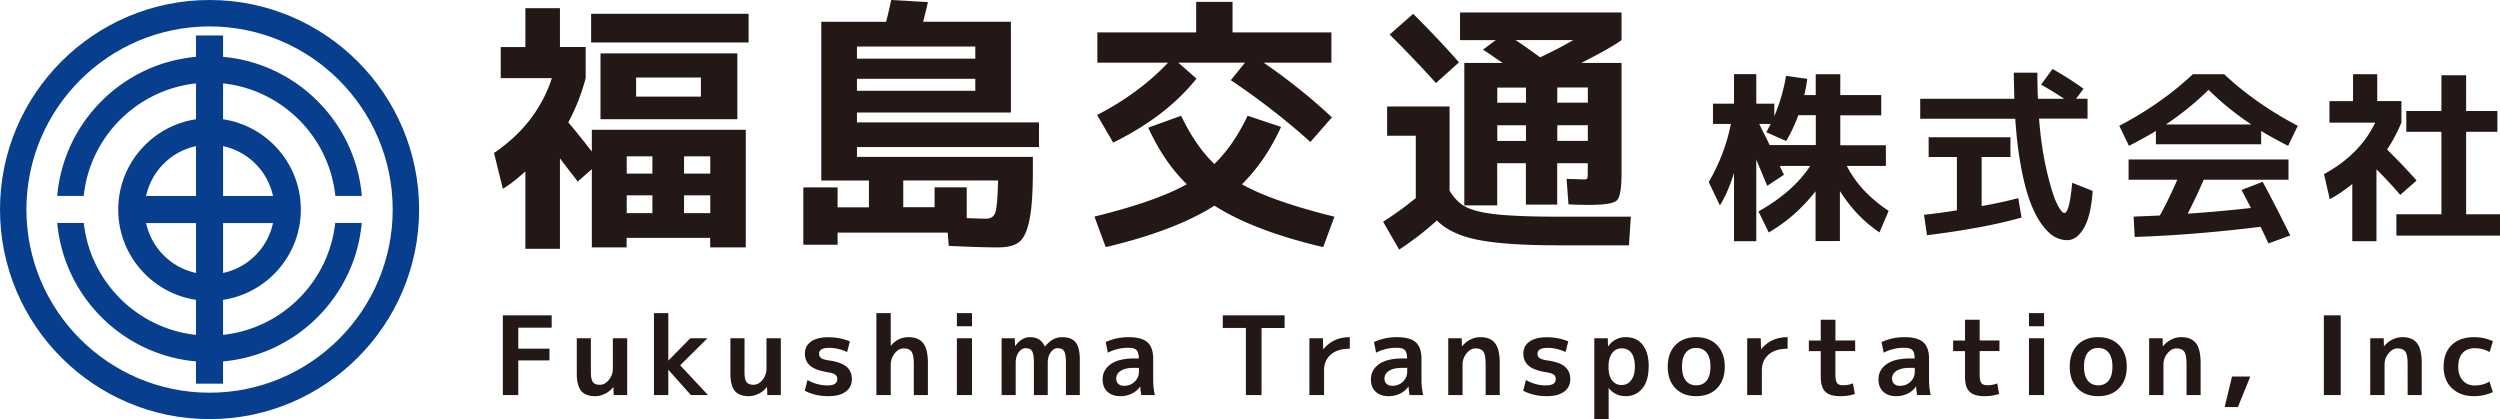 <svg xmlns="http://www.w3.org/2000/svg" width="340" height="57" fill="none" viewBox="0 0 340 57"><g clip-path="url(#a)"><path fill="#231815" d="M76.162 6.39h3.491v4.225a27.509 27.509 0 0 1-2.366 6.029c.728.838 1.799 2.165 3.202 3.97v-2.962h20.936v15.996h-4.84v-1.295H85.221v1.295H80.49V23.002L78.56 24.7a13.024 13.024 0 0 0-.696-.934c-.268-.34-.567-.732-.91-1.178a54.6 54.6 0 0 1-.803-1.062V33.84H71.45V23.3c-1.092 1.008-2.11 1.804-3.062 2.378l-1.2-4.872c3.888-2.643 6.511-6.04 7.871-10.18H68.1V6.401h3.351V1.115h4.702v5.264l.01.011m4.23-.616V1.88h21.418v3.895H80.392m6.115 10.434h-4.84V7.26h18.612v8.948H86.508m-1.274 7.399h3.491V21.26h-3.491v2.346m0 2.961v2.42h3.491v-2.42zm1.274-13.427h8.814v-2.6h-8.814v2.6m6.522 10.466h3.566V21.26H93.03zm0 2.961v2.42h3.566v-2.42zm42.889 7.081c-1.821 0-4.113-.074-6.886-.212l-.15-1.805h-14.971v1.656h-4.659v-7.802h4.659v2.707h4.262v-3.64h-6.479V2.961h8.813c.215-.797.45-1.784.696-2.962l4.991.287a75.158 75.158 0 0 1-.653 2.674h11.94v12.345h-20.936v1.338h24.759v3.354h-24.759v1.337h23.924v1.837c0 2.982-.15 5.222-.461 6.718-.299 1.497-.76 2.495-1.37 2.994-.611.499-1.521.753-2.731.753zM116.546 7.982h16.096V6.326h-16.096v1.656Zm0 2.739v1.624h16.096V10.72h-16.096m14.928 18.947c1.51.053 2.378.074 2.624.074.653 0 1.082-.287 1.274-.87.193-.574.311-2.017.365-4.331h-12.894v3.64h4.262v-2.706h4.369v4.192m50.012-.211-1.532 4.15c-6.265-1.464-11.191-3.343-14.789-5.636-3.598 2.282-8.524 4.161-14.789 5.637l-1.532-4.15c5.655-1.391 9.842-2.867 12.562-4.406-2.067-1.995-3.812-4.564-5.247-7.685l4.476-1.624c1.264 2.675 2.763 4.862 4.519 6.57 1.746-1.708 3.256-3.895 4.519-6.57l4.552 1.518c-1.414 3.1-3.181 5.7-5.323 7.802 2.721 1.539 6.908 3.004 12.562 4.405l.022-.01m-3.277-10.147c-3.181-2.887-6.79-5.69-10.817-8.407l1.928-2.378h-9.07l2.473 2.166c-2.741 3.439-6.521 6.337-11.33 8.704l-2.184-3.758c3.791-1.953 7.003-4.32 9.648-7.112h-9.616V4.405h13.44V.255h4.947v4.15h13.44v4.118h-9.21c3.448 2.378 6.543 4.862 9.285 7.441l-2.945 3.354.011-.01m10.451-4.83h8.482v11.443c.578.987 1.296 1.72 2.152 2.186.846.467 2.217.818 4.113 1.03 1.895.212 4.712.329 8.449.329h9.938l-.257 3.895h-9.692c-4.787 0-8.417-.254-10.891-.753-2.473-.5-4.326-1.38-5.536-2.633-1.457 1.348-3.17 2.675-5.13 3.97l-2.184-3.79a47.356 47.356 0 0 0 4.444-3.215v-8.481h-3.898v-3.97l.01-.01m9.756-5.997-3.127 2.813c-1.938-2.166-4.048-4.363-6.297-6.602l3.202-2.813c2.453 2.452 4.53 4.66 6.233 6.602zm.15-3.036V1.698h21.964v3.758c-.996.722-2.816 1.751-5.461 3.1h5.461V23.5c0 2.07-.203 3.311-.621 3.736-.417.424-1.649.626-3.716.626-1.21 0-2.174-.021-2.88-.074l-.258-3.46 2.335.074c.268 0 .428-.043.471-.128.043-.084.075-.371.075-.849v-1.231h-4.155v5.636h-4.262v-5.636h-3.898v5.742h-4.476V8.555h5.204c-.214-.148-.632-.424-1.242-.849a36.26 36.26 0 0 0-1.424-.955l1.745-1.295h-4.883l.021-.01m8.964 8.524v-2.06h-3.898v2.06h3.898m0 3.067h-3.898v2.134h3.898v-2.134m1.927-9.245a56.076 56.076 0 0 0 4.519-2.346h-7.871c.536.34 1.65 1.115 3.352 2.346m2.335 6.167h4.155v-2.06h-4.155v2.06m0 3.068v2.133h4.155v-2.133h-4.155m44.689 2.705v2.835h-5.312c1.178 2.335 3.073 4.373 5.686 6.113l-1.242 2.93c-2.12-1.422-3.919-3.301-5.387-5.636v6.814h-3.309v-6.772c-1.852 2.357-3.983 4.225-6.371 5.594l-1.393-2.855c3.17-1.783 5.515-3.853 7.036-6.188h-4.144c.118.265.31.668.578 1.199l-2.281 1.507-.835-2.006c-.354-.85-.579-1.37-.654-1.55V32.8h-3.03v-9.277c-.557 1.804-1.2 3.28-1.917 4.415l-1.521-3.184c1.467-2.505 2.474-5.137 3.009-7.897h-2.43v-2.76h2.859v-4.012h3.03v4.012h2.453v1.709a24.18 24.18 0 0 0 1.595-5.488l2.881.404c-.096.817-.235 1.55-.407 2.207h1.564v-2.834h3.341v2.835h5.569v2.76h-5.569v4.065h6.201v-.022m-13.558-.552-2.709-1.199c.053-.085.117-.202.192-.35.075-.149.15-.287.214-.414.065-.128.14-.244.204-.361h-1.564c.14.286.279.584.44.902.16.319.342.669.535 1.062.193.392.343.7.439.912h6.276v-4.065h-2.378a21.643 21.643 0 0 1-1.649 3.513m34.676-7.696 1.542-2.102a42.173 42.173 0 0 1 4.219 2.686l-1.017 1.358h1.563v2.707h-6.596c.214 2.696.567 5.074 1.06 7.154.492 2.08.942 3.546 1.37 4.405.429.86.761 1.274 1.018 1.274.45 0 .814-1.37 1.06-4.108l2.784 1.104c-.15 2.261-.546 3.938-1.188 5.042-.643 1.104-1.403 1.656-2.281 1.656-.589 0-1.168-.16-1.735-.478-.568-.318-1.135-.88-1.724-1.677-.579-.807-1.103-1.815-1.564-3.036-.46-1.22-.878-2.802-1.242-4.734-.364-1.942-.632-4.14-.793-6.591H261.15v-2.707h12.797a382.27 382.27 0 0 1-.075-3.556h3.213c0 1.242.021 2.42.075 3.556h3.566c-.889-.605-1.939-1.242-3.138-1.932l.011-.021m-2.656 18.098c-3.341.955-7.625 1.751-12.872 2.41l-.407-2.782a83.959 83.959 0 0 0 4.476-.605v-7.25h-3.844v-2.685h11.126v2.685h-3.919v6.666c1.884-.329 3.544-.69 4.979-1.082l.45 2.632.011.01m32.577-11.771v1.805h-14.318V17.81c-.857.53-2.089 1.21-3.663 2.028l-1.317-2.728c3.791-1.985 7.132-4.331 10.013-7.017h4.251c2.881 2.697 6.222 5.032 10.013 7.017l-1.317 2.728c-1.585-.818-2.806-1.497-3.662-2.028m.203 6.92a207.23 207.23 0 0 1 3.748 7.293l-2.956 1.083a94.686 94.686 0 0 0-1.092-2.261c-6.072.753-11.769 1.21-17.102 1.38l-.15-2.76c.268-.021.642-.032 1.124-.053.482-.021.921-.032 1.318-.053.396-.021.771-.032 1.124-.053.728-1.285 1.521-2.909 2.377-4.862h-6.628v-2.76h21.75v2.76h-11.534a77.406 77.406 0 0 1-2.174 4.618c3.073-.213 5.933-.478 8.599-.775-.321-.637-.749-1.454-1.285-2.452l2.881-1.104m-1.542-7.8a39.006 39.006 0 0 1-5.815-4.714 39.006 39.006 0 0 1-5.815 4.713h11.63m17.124-3.184h3.287v2.93c-.589 1.39-1.242 2.61-1.949 3.661 1.617 1.603 2.956 3.004 4.016 4.214l-2.227 1.954a57.856 57.856 0 0 0-3.234-3.482v9.776h-3.288v-7.77c-1.082.87-2.099 1.55-3.063 2.06l-.782-3.408c3.256-1.773 5.569-4.108 6.961-6.995h-6.222v-2.93h3.213v-3.662h3.288v3.662-.01m12.09 15.39H340v2.91h-14.093v-2.91h6.126V17.929h-4.777v-2.834h4.777v-4.862h3.362v4.862h4.252v2.834h-4.252v11.209M68.388 42.883h6.64v1.677h-4.541v2.855h4.24v1.603h-4.24v4.713h-2.1V42.883m11.973 3.12v4.607c0 .669.097 1.115.279 1.359.182.244.503.36.953.36.45 0 .846-.222 1.21-.657.364-.446.546-.956.546-1.55v-4.119h1.95v7.728h-1.832l-.043-1.083h-.032c-.3.382-.664.69-1.114.902-.439.223-.889.33-1.36.33-.846 0-1.478-.245-1.874-.723-.396-.477-.6-1.263-.6-2.356v-4.798h1.917m10.56 4.31h-.033v3.418h-1.949V42.586h1.95v6.432h.031l2.967-3.015h2.324l-3.706 3.673 3.78 4.055h-2.323l-3.042-3.418m10.335-4.31v4.607c0 .669.096 1.115.278 1.359.182.244.503.36.953.36.45 0 .846-.222 1.21-.657.364-.446.546-.956.546-1.55v-4.119h1.949v7.728h-1.831l-.043-1.083h-.032c-.3.382-.664.69-1.114.902a2.95 2.95 0 0 1-1.36.33c-.846 0-1.477-.245-1.874-.723-.396-.477-.6-1.263-.6-2.356v-4.798h1.918m13.964 1.869c-.824-.372-1.649-.563-2.441-.563-.921 0-1.382.265-1.382.807 0 .254.096.456.3.594.203.138.546.244 1.049.308 1.114.16 1.907.446 2.389.86.481.414.717.976.717 1.698s-.278 1.274-.835 1.688c-.557.414-1.339.615-2.346.615-1.21 0-2.281-.244-3.223-.743l.375-1.454a5.41 5.41 0 0 0 2.741.732c.868 0 1.307-.286 1.307-.86 0-.265-.086-.466-.268-.604-.182-.138-.535-.244-1.049-.33-1.103-.18-1.885-.466-2.367-.88-.471-.404-.718-.956-.718-1.646s.268-1.23.814-1.624c.547-.403 1.339-.605 2.378-.605a7.66 7.66 0 0 1 2.923.563l-.375 1.454.011-.01m3.973-5.286h1.949V47h.032c.654-.764 1.446-1.146 2.399-1.146.9 0 1.564.276 1.992.828.428.552.632 1.454.632 2.696v4.352h-1.917v-4.16c0-.85-.096-1.433-.3-1.73-.203-.298-.557-.457-1.082-.457-.471 0-.878.234-1.231.69a2.462 2.462 0 0 0-.525 1.54v4.118h-1.949V42.586m10.945 1.783v-1.783h2.056v1.783zm0 9.362v-7.728h2.056v7.728zm6.072-7.728h1.799l.043 1.04h.032c.578-.795 1.242-1.188 1.992-1.188.492 0 .889.095 1.21.297.321.202.589.52.824.966h.033c.653-.839 1.413-1.263 2.291-1.263.878 0 1.457.233 1.842.69.386.456.579 1.231.579 2.324v4.862h-1.885v-4.416c0-.775-.086-1.295-.247-1.56-.16-.266-.46-.404-.878-.404-.364 0-.674.191-.942.563-.268.371-.407.838-.407 1.401v4.416h-1.885v-4.416c0-.775-.086-1.295-.246-1.56-.161-.266-.461-.404-.878-.404-.364 0-.675.191-.943.563-.267.371-.407.838-.407 1.401v4.416h-1.917v-7.728h-.01m17.284-.148c1.189 0 2.045.233 2.559.69.514.456.782 1.21.782 2.24v2.865c0 .7.075 1.401.225 2.08h-1.842a9.94 9.94 0 0 1-.139-1.146h-.032a2.863 2.863 0 0 1-1.135.956c-.472.223-.996.34-1.553.34-.728 0-1.307-.202-1.746-.606-.439-.403-.653-.955-.653-1.677 0-.86.364-1.55 1.103-2.07.739-.52 1.788-.775 3.17-.775h.642v-.042c0-.52-.107-.892-.31-1.104-.214-.212-.589-.308-1.125-.308a6 6 0 0 0-2.773.669l-.289-1.444c.953-.445 1.981-.668 3.105-.668h.011m-1.692 5.604c0 .319.096.563.289.743.193.18.45.266.782.266.567 0 1.049-.18 1.435-.552.385-.372.589-.828.589-1.38v-.51h-.643c-.792 0-1.392.128-1.809.393-.418.265-.632.605-.632 1.03l-.011.01m22.907-8.576v1.72h-3.138v9.128h-2.131v-9.129H166.3v-1.72h8.407m3.352 3.121h1.863l.032 1.486h.032c.889-1.093 2.088-1.634 3.588-1.634v1.57c-1.114 0-1.971.266-2.581.797-.611.53-.921 1.242-.921 2.133v3.376h-1.992v-7.728h-.021m11.919-.148c1.188 0 2.045.233 2.559.69.514.456.782 1.21.782 2.24v2.865c0 .7.075 1.401.225 2.08h-1.842a9.725 9.725 0 0 1-.139-1.146h-.033a2.856 2.856 0 0 1-1.135.956 3.61 3.61 0 0 1-1.553.34c-.728 0-1.317-.202-1.745-.606-.439-.403-.653-.955-.653-1.677 0-.86.364-1.55 1.103-2.07.739-.52 1.788-.775 3.169-.775h.643v-.042c0-.52-.107-.892-.311-1.104-.214-.212-.589-.308-1.124-.308-.985 0-1.906.223-2.774.669l-.289-1.444c.953-.445 1.981-.668 3.106-.668h.011m-1.692 5.604c0 .319.096.563.289.743.192.18.449.266.781.266.568 0 1.05-.18 1.435-.552.386-.372.589-.828.589-1.38v-.51h-.642c-.793 0-1.392.128-1.81.393-.418.265-.632.605-.632 1.03l-.01.01m8.674-5.456h1.831l.032 1.083h.032c.3-.382.675-.69 1.114-.902.45-.223.9-.33 1.371-.33.899 0 1.563.277 1.992.829.428.552.632 1.454.632 2.696v4.352h-1.917V49.57c0-.85-.097-1.433-.3-1.73-.204-.298-.557-.457-1.082-.457-.439 0-.846.223-1.21.669a2.393 2.393 0 0 0-.546 1.56v4.119h-1.949zm15.967 1.869c-.835-.372-1.649-.563-2.442-.563-.921 0-1.381.265-1.381.807 0 .254.096.456.3.594.203.138.546.244 1.049.308 1.114.16 1.906.446 2.388.86s.718.976.718 1.698-.279 1.274-.836 1.688c-.556.414-1.338.615-2.345.615-1.21 0-2.281-.244-3.223-.743l.375-1.454a5.41 5.41 0 0 0 2.741.732c.868 0 1.307-.286 1.307-.86 0-.265-.086-.466-.268-.604-.182-.138-.536-.244-1.05-.33-1.103-.18-1.884-.466-2.366-.88-.471-.404-.718-.956-.718-1.646s.268-1.23.814-1.624c.546-.392 1.339-.605 2.377-.605 1.039 0 2.014.191 2.924.563l-.375 1.454.011-.01m11.287 1.995c0 1.274-.289 2.272-.856 2.962-.579.7-1.328 1.05-2.26 1.05-.932 0-1.724-.36-2.292-1.082h-.032V57h-1.949V46.003h1.831l.033 1.083h.032c.599-.817 1.392-1.231 2.388-1.231s1.735.34 2.281 1.03c.557.679.835 1.677.835 2.982zm-1.874 0c0-.828-.16-1.454-.471-1.868-.31-.414-.76-.626-1.328-.626-.535 0-.953.212-1.285.647-.321.435-.492 1.02-.492 1.773v.148c0 .775.16 1.37.492 1.794.321.425.75.627 1.285.627.536 0 .964-.213 1.296-.648.332-.435.503-1.05.503-1.847m5.515-2.93c.697-.721 1.639-1.082 2.828-1.082 1.188 0 2.131.36 2.837 1.082.697.722 1.05 1.699 1.05 2.93s-.353 2.208-1.05 2.93c-.696.721-1.649 1.082-2.837 1.082-1.189 0-2.131-.36-2.828-1.082-.696-.722-1.038-1.699-1.038-2.93s.342-2.208 1.038-2.93m2.828 5.467c.61 0 1.081-.212 1.424-.648.343-.435.514-1.061.514-1.9 0-.838-.171-1.464-.514-1.889-.343-.435-.814-.647-1.424-.647-.611 0-1.071.212-1.414.647-.343.435-.514 1.062-.514 1.89 0 .827.171 1.464.514 1.9.343.435.814.647 1.414.647m6.918-6.401h1.863l.032 1.486h.032c.889-1.093 2.088-1.634 3.588-1.634v1.57c-1.114 0-1.971.266-2.581.797-.611.53-.921 1.242-.921 2.133v3.376h-1.992v-7.728h-.021m12.015.297h2.688v1.444h-2.688v3.163c0 .584.075.977.225 1.179.15.201.418.307.814.307.482 0 .931-.085 1.349-.255l.257 1.444a6.45 6.45 0 0 1-2.013.297c-.921 0-1.585-.201-2.003-.605-.417-.403-.621-1.082-.621-2.017v-3.502h-1.617V46.31h1.617v-2.823h1.992v2.823-.01m9.392-.445c1.189 0 2.045.233 2.559.69.514.456.782 1.21.782 2.24v2.865c0 .7.075 1.401.225 2.08h-1.842a9.94 9.94 0 0 1-.139-1.146h-.032a2.866 2.866 0 0 1-1.136.956c-.471.223-.995.34-1.552.34-.729 0-1.318-.202-1.746-.606-.439-.403-.653-.955-.653-1.677 0-.86.364-1.55 1.103-2.07.739-.52 1.788-.775 3.17-.775h.642v-.042c0-.52-.107-.892-.31-1.104-.214-.212-.589-.308-1.125-.308a5.97 5.97 0 0 0-2.773.669l-.289-1.444c.953-.445 1.981-.668 3.105-.668h.011m-1.692 5.604c0 .319.096.563.289.743.193.18.45.266.782.266.567 0 1.049-.18 1.435-.552.385-.372.589-.828.589-1.38v-.51h-.643c-.792 0-1.392.128-1.81.393-.417.265-.631.605-.631 1.03l-.011.01m11.919-5.159h2.688v1.444h-2.688v3.163c0 .584.075.977.225 1.179.15.201.417.307.814.307.482 0 .931-.085 1.349-.255l.257 1.444a6.45 6.45 0 0 1-2.013.297c-.921 0-1.585-.201-2.003-.605-.417-.403-.621-1.082-.621-2.017v-3.502h-1.617V46.31h1.617v-2.823h1.992v2.823-.01m6.704-1.931v-1.783h2.056v1.783zm0 9.362v-7.728h2.056v7.728zm6.586-6.794c.696-.721 1.638-1.082 2.827-1.082s2.131.36 2.838 1.082c.696.722 1.049 1.699 1.049 2.93s-.353 2.208-1.049 2.93c-.696.721-1.649 1.082-2.838 1.082s-2.131-.36-2.827-1.082c-.696-.722-1.039-1.699-1.039-2.93s.343-2.208 1.039-2.93m2.827 5.467c.61 0 1.082-.212 1.424-.648.343-.435.514-1.061.514-1.9 0-.838-.171-1.464-.514-1.889-.342-.435-.814-.647-1.424-.647s-1.071.212-1.414.647c-.342.435-.514 1.062-.514 1.89 0 .827.172 1.464.514 1.9.343.435.814.647 1.414.647m6.929-6.401h1.831l.032 1.083h.032c.3-.382.675-.69 1.114-.902.45-.223.9-.33 1.371-.33.899 0 1.563.277 1.992.829.428.552.631 1.454.631 2.696v4.352h-1.916V49.57c0-.85-.097-1.433-.3-1.73-.204-.298-.557-.457-1.082-.457-.439 0-.846.223-1.21.669a2.393 2.393 0 0 0-.546 1.56v4.119h-1.949v-7.728m11.276 5.202h2.485l-1.692 4.16h-1.799zm12.487 2.525V42.884h2.292V53.73zm6.308-7.727h1.831l.032 1.083h.032c.3-.382.675-.69 1.114-.902.45-.223.899-.33 1.371-.33.899 0 1.563.277 1.991.829.429.552.632 1.454.632 2.696v4.352h-1.917V49.57c0-.85-.096-1.433-.3-1.73-.203-.298-.556-.457-1.081-.457-.439 0-.846.223-1.21.669a2.393 2.393 0 0 0-.546 1.56v4.119h-1.949v-7.728m16.224 5.881.449 1.443a6.12 6.12 0 0 1-2.548.552c-1.253 0-2.249-.36-3.01-1.082-.76-.722-1.135-1.699-1.135-2.93s.364-2.24 1.103-2.95c.739-.712 1.757-1.062 3.052-1.062.879 0 1.735.18 2.549.552l-.45 1.475a3.962 3.962 0 0 0-2.013-.53c-.717 0-1.264.222-1.66.658-.396.435-.589 1.061-.589 1.868 0 .806.204 1.411.621 1.868.418.456.953.68 1.628.68.718 0 1.392-.181 2.013-.532l-.01-.01"/><path fill="#083E8E" d="M28.5 0C12.784 0 0 12.784 0 28.5S12.784 57 28.5 57 57 44.216 57 28.5 44.211 0 28.5 0m0 53.407c-13.734 0-24.907-11.173-24.907-24.907S14.766 3.593 28.5 3.593 53.407 14.766 53.407 28.5 42.234 53.407 28.5 53.407"/><path fill="#083E8E" d="M30.337 45.542v-4.764c5.975-.892 10.576-6.057 10.576-12.278 0-6.22-4.6-11.385-10.576-12.278v-4.88c8.034.858 14.433 7.267 15.273 15.306h3.602c-.863-10.02-8.859-18.03-18.875-18.913V4.822h-3.68v2.913c-10.015.883-18.006 8.892-18.874 18.913h3.603c.839-8.039 7.238-14.447 15.272-15.306v4.88c-5.975.892-10.576 6.057-10.576 12.278 0 6.22 4.6 11.386 10.576 12.278v4.764c-8.005-.853-14.385-7.224-15.263-15.224H7.788c.897 9.982 8.878 17.954 18.865 18.831v3.033h3.68V49.15c9.987-.878 17.967-8.85 18.863-18.832H45.59c-.873 8-7.253 14.37-15.262 15.224h.01m0-8.42v-6.785h6.79a8.85 8.85 0 0 1-6.79 6.785m6.79-10.464h-6.79v-6.785a8.85 8.85 0 0 1 6.79 6.785m-10.47-6.785v6.785h-6.789a8.85 8.85 0 0 1 6.79-6.785M19.87 30.337h6.79v6.785a8.85 8.85 0 0 1-6.79-6.785"/></g><defs><clipPath id="a"><path fill="#fff" d="M0 0h340v57H0z"/></clipPath></defs></svg>